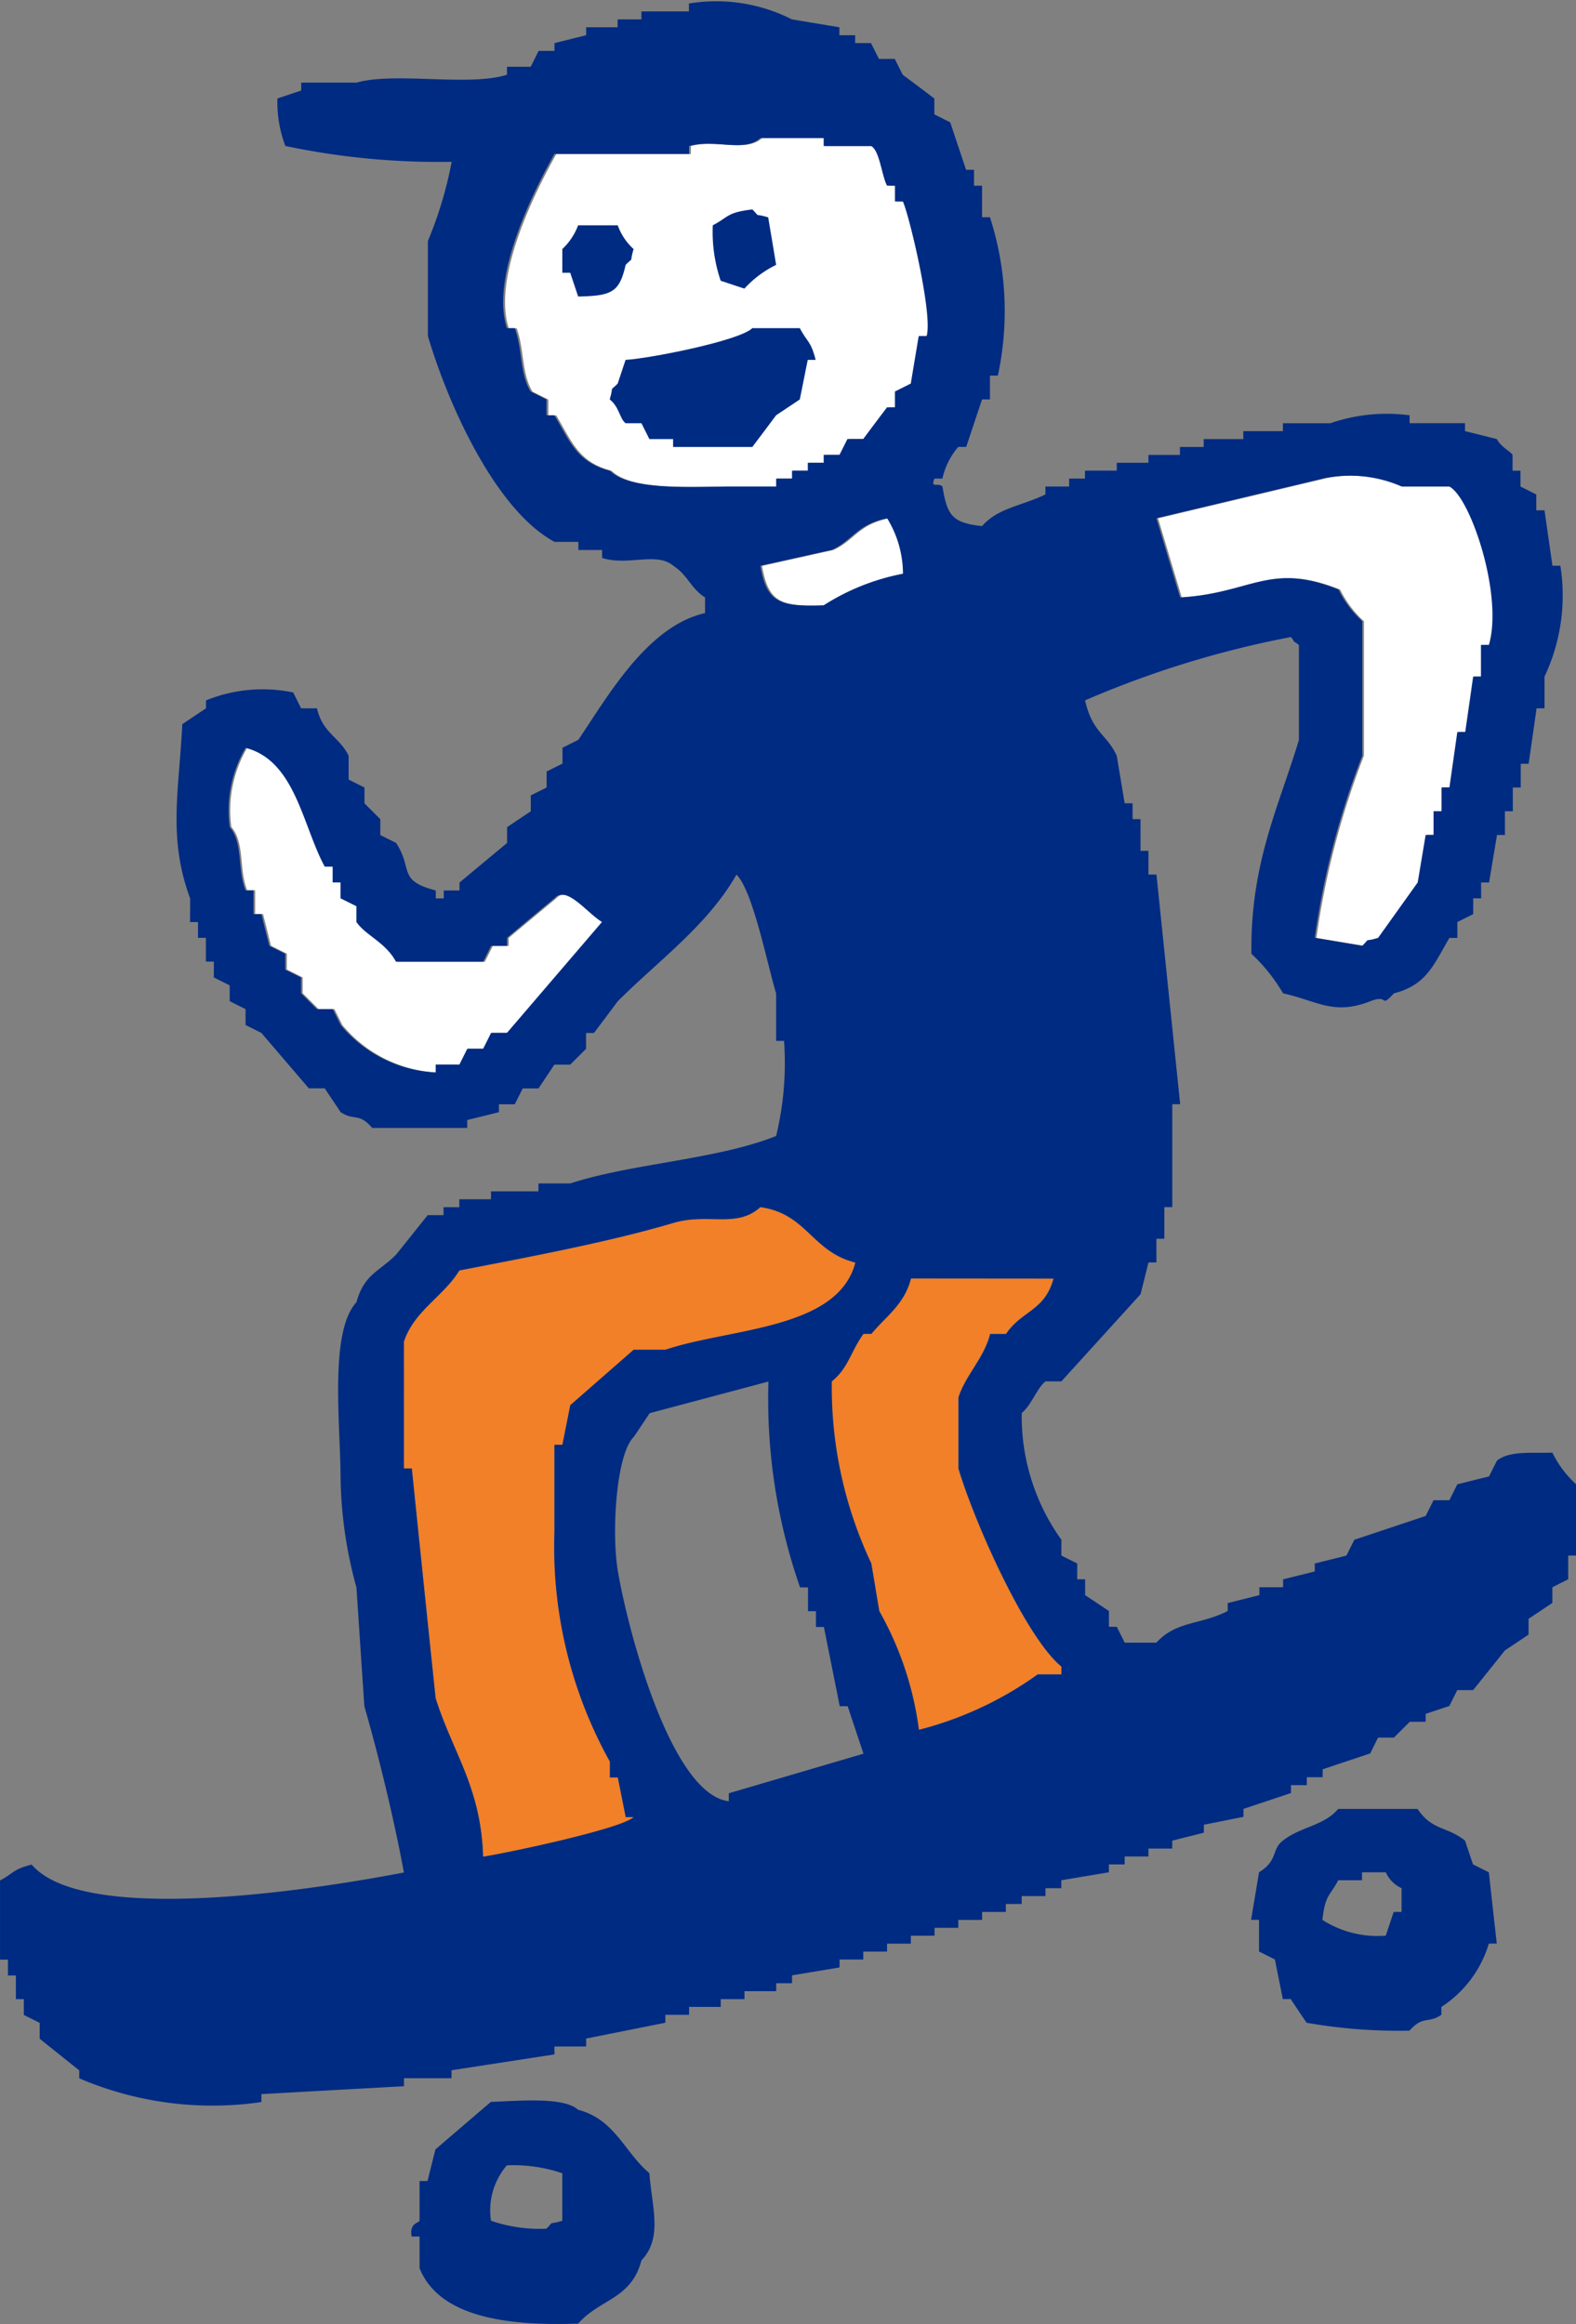 <svg xmlns="http://www.w3.org/2000/svg" width="52.413" height="77.3" viewBox="0 0 52.413 77.3">
  <rect x="0" y="0" width="52.413" height="77.3" fill="#808080" stroke="none"/>
  <g id="イラスト" transform="translate(-265.171 -7.337)">
    <path id="パス_258" data-name="パス 258" d="M233.718,19.955a4.306,4.306,0,0,1,2.634.264h1.58c.705.355,1.8,3.623,1.317,5.267h-.264V26.54h-.263q-.133.923-.264,1.844H238.2q-.133.921-.264,1.843h-.263v.791h-.263v.789h-.264c-.088.528-.176,1.053-.264,1.58-.44.615-.877,1.23-1.316,1.844-.527.159-.227-.037-.527.264l-1.58-.264a26.885,26.885,0,0,1,1.58-6.058V24.7a3.505,3.505,0,0,1-.791-1.053c-2.3-.925-2.888.123-5.267.263q-.394-1.317-.789-2.634l5.53-1.318m-18.7,2.9,2.371-.527c.7-.314.824-.845,1.843-1.053a3.55,3.55,0,0,1,.528,1.843,7.529,7.529,0,0,0-2.635,1.053c-1.49.051-1.893-.1-2.107-1.316m-5-3.162c-1.1-.282-1.324-.972-1.843-1.843h-.264v-.527l-.527-.263c-.365-.6-.267-1.384-.525-2.108h-.264c-.586-1.811,1.071-4.88,1.58-5.794h4.476V8.894c.871-.241,1.823.224,2.371-.264h2.107v.264h1.58c.282.152.354,1,.527,1.318h.264v.525h.264c.218.492,1,3.773.788,4.478h-.263c-.088.528-.176,1.053-.263,1.58l-.527.264v.527h-.264q-.4.527-.789,1.053h-.527c-.088.176-.176.351-.263.527h-.528v.264H216.6v.261h-.527v.264h-.527v.264h-1.58c-1.352.01-3.3.129-3.951-.528M197.9,28.911c1.656.429,1.89,2.57,2.634,3.95h.264v.527h.263v.528c.176.087.351.174.525.263v.527c.326.458.959.665,1.319,1.318h2.9q.131-.263.264-.527h.527v-.264q.788-.659,1.58-1.316c.4-.445,1.081.491,1.579.789q-1.578,1.844-3.159,3.687h-.527q-.133.263-.264.527h-.527q-.131.263-.264.527h-.789v.264a4.39,4.39,0,0,1-3.16-1.58L200.8,37.6h-.527l-.528-.528v-.525l-.527-.264v-.527l-.527-.263q-.131-.529-.264-1.055h-.263v-.789H197.9c-.281-.7-.075-1.582-.527-2.107a4.118,4.118,0,0,1,.527-2.634" transform="translate(75.492 3.301)" fill="#fff" fill-rule="evenodd"/>
    <path id="パス_259" data-name="パス 259" d="M204.157,55.947c-.069-2.3-1.015-3.466-1.579-5.267l-.792-7.638h-.263V38.828c.336-1.03,1.324-1.511,1.844-2.371,2.289-.444,4.984-.947,7.111-1.579,1.17-.348,2.095.191,2.9-.528,1.559.223,1.706,1.478,3.16,1.844-.582,2.241-4.176,2.177-6.319,2.9h-1.055l-2.107,1.844c-.087.44-.176.878-.263,1.318h-.264v2.9a14.685,14.685,0,0,0,1.843,7.638v.527h.264q.133.657.263,1.318h.264c-.4.388-4.179,1.19-5,1.316M223.12,36.721c-.29,1.084-1.058,1.06-1.58,1.844h-.527c-.21.814-.816,1.367-1.053,2.106v2.371c.521,1.754,2.22,5.595,3.424,6.585v.263h-.791a11.789,11.789,0,0,1-3.95,1.844,10.856,10.856,0,0,0-1.318-3.95q-.133-.792-.264-1.582a13.742,13.742,0,0,1-1.316-6.057c.552-.442.626-.99,1.053-1.58h.263c.495-.594,1.1-.983,1.319-1.844Z" transform="translate(77.08 13.139)" fill="#f18028" fill-rule="evenodd"/>
    <path id="パス_260" data-name="パス 260" d="M198.128,35.976h.264V36.5h.263v.791h.264v.527l.527.263v.527l.528.264V39.4l.525.263q.79.923,1.58,1.844h.527c.176.263.353.527.527.789.452.307.6,0,1.053.528h3.16v-.264L208.4,42.3v-.263h.527c.087-.177.176-.351.263-.527h.525c.177-.264.353-.527.528-.791h.527l.527-.527v-.527h.264c.263-.351.527-.7.789-1.053,1.333-1.337,2.989-2.524,3.95-4.214.556.55,1.035,3.043,1.319,3.95v1.58h.263a10.314,10.314,0,0,1-.263,3.162c-1.931.781-4.8.912-6.849,1.58h-1.055v.263h-1.579v.263h-1.053v.264h-.525v.264h-.528c-.351.44-.7.878-1.053,1.316-.568.57-1.058.648-1.316,1.58-.9.98-.539,3.994-.528,5.8a14.342,14.342,0,0,0,.528,3.687q.131,1.974.263,3.951c.485,1.68.984,3.742,1.316,5.53-2.506.484-10.593,1.835-12.379-.263-.639.162-.578.278-1.053.527v2.634h.263v.527h.264V71.8h.264v.527l.527.263v.527l1.316,1.053v.264a11.25,11.25,0,0,0,6.058.789v-.263q2.37-.133,4.741-.263V74.43h1.582v-.264l3.423-.527v-.264H211.3v-.263l2.635-.527v-.263h.789v-.263h1.053V71.8h.789v-.264h1.055v-.264h.527v-.263l1.58-.263v-.264h.789v-.263h.791v-.264h.791v-.264h.788v-.263h.791v-.263h.791V68.9h.789v-.264h.527v-.263h.791v-.263h.527v-.264l1.582-.264v-.263h.525v-.264H230v-.263h.791v-.263l1.053-.264V66l1.317-.263v-.264l1.58-.527v-.263h.527v-.264h.527v-.263c.525-.176,1.054-.353,1.58-.527.088-.176.176-.353.263-.528h.527l.527-.525h.528v-.264l.789-.263c.087-.177.176-.353.263-.527h.527q.529-.659,1.055-1.318l.788-.527v-.527l.792-.527V58.1l.527-.264v-.789h.263V54.676a3.513,3.513,0,0,1-.789-1.052c-.766.021-1.416-.064-1.843.263-.088.176-.177.351-.264.527q-.529.131-1.055.263c-.087.176-.176.351-.263.528h-.527c-.087.176-.176.351-.263.525l-2.371.791c-.089.176-.177.351-.264.527l-1.053.263v.264l-1.053.263V58.1h-.789v.263l-1.054.264v.264c-.893.462-1.716.325-2.371,1.053h-1.053c-.087-.176-.176-.353-.264-.528h-.261v-.525l-.792-.528v-.527h-.263v-.527c-.176-.087-.352-.174-.527-.263V56.52a7.043,7.043,0,0,1-1.318-4.215c.318-.257.523-.854.791-1.052h.527l2.634-2.9c.087-.353.176-.7.263-1.055h.264v-.789h.264V45.457h.263V42.034h.263q-.394-3.82-.789-7.638H230v-.789h-.263V32.552h-.264v-.527h-.263q-.131-.79-.264-1.58c-.322-.716-.806-.756-1.053-1.843a32.614,32.614,0,0,1,6.849-2.107c.224.3-.036.04.263.263v3.16c-.675,2.241-1.618,4.1-1.58,7.112a5.826,5.826,0,0,1,1.053,1.316c1.156.259,1.681.74,2.9.264.654-.256.292.263.789-.264,1.1-.282,1.324-.972,1.844-1.843h.263v-.527l.527-.264v-.525h.264v-.528h.264c.087-.527.176-1.052.264-1.58h.263v-.789h.263V31.5h.263v-.789h.263q.133-.923.264-1.844h.264V27.811a6.32,6.32,0,0,0,.527-3.687h-.263q-.133-.923-.264-1.843H242.9v-.528l-.527-.263v-.528h-.263v-.525c-.083-.13-.362-.239-.525-.527l-1.056-.264v-.263h-1.843V19.12a5.756,5.756,0,0,0-2.634.264h-1.58v.263h-1.316v.264h-1.317v.263h-.791v.264H230V20.7h-1.053v.261H227.89v.264h-.527v.264h-.789v.263c-.791.387-1.571.442-2.107,1.053-1.034-.108-1.157-.39-1.318-1.316-.142-.145-.408.08-.264-.264h.264a2.394,2.394,0,0,1,.527-1.053h.264l.527-1.58h.263V17.8h.263a10.184,10.184,0,0,0-.263-5.267h-.263V11.483H224.2v-.528h-.264c-.176-.527-.353-1.053-.527-1.579-.176-.088-.351-.177-.528-.264V8.585q-.525-.4-1.052-.791c-.088-.174-.176-.351-.264-.527h-.527l-.264-.527h-.527V6.478h-.525V6.214c-.527-.087-1.055-.174-1.58-.263a5.555,5.555,0,0,0-3.424-.527v.263h-1.58v.264h-.791v.263H211.3v.264l-1.053.263V7h-.528c-.087.177-.174.353-.263.528h-.788v.263c-1.232.405-3.745-.1-5,.264h-1.844v.263l-.791.264a4.119,4.119,0,0,0,.264,1.58,24.691,24.691,0,0,0,5.531.527,13.085,13.085,0,0,1-.791,2.634v3.16c.69,2.334,2.278,5.815,4.214,6.847h.791V23.6h.789v.264c.864.278,1.805-.216,2.371.263.489.317.564.737,1.053,1.053V25.7c-1.913.427-3.232,2.761-4.214,4.214l-.527.264v.527l-.528.263V31.5l-.527.264v.527l-.788.527v.527q-.792.657-1.582,1.316v.264h-.525v.264h-.264v-.264c-1.282-.333-.748-.7-1.318-1.58l-.527-.264v-.527l-.527-.527V31.5l-.527-.263v-.791c-.3-.628-.86-.745-1.053-1.58h-.527l-.263-.527a4.991,4.991,0,0,0-2.9.264v.263l-.788.527c-.112,2.247-.482,3.781.261,5.8Zm37.664-14.75a4.3,4.3,0,0,1,2.632.264h1.582c.705.355,1.8,3.623,1.317,5.267h-.264v1.053H240.8q-.131.923-.264,1.844h-.263q-.131.921-.263,1.843h-.263v.791h-.264v.789h-.263c-.089.528-.176,1.053-.264,1.58q-.659.923-1.317,1.844c-.527.159-.225-.037-.527.264l-1.58-.264a26.96,26.96,0,0,1,1.58-6.058V25.968a3.529,3.529,0,0,1-.791-1.053c-2.295-.925-2.887.123-5.267.263q-.394-1.317-.789-2.634l5.531-1.318m-18.7,2.9,2.37-.527c.7-.314.825-.845,1.844-1.053a3.538,3.538,0,0,1,.527,1.843A7.522,7.522,0,0,0,219.2,25.44c-1.492.051-1.893-.1-2.107-1.316m-9.22,42.93c-.068-2.3-1.015-3.466-1.579-5.267q-.4-3.818-.791-7.638h-.264V49.935c.336-1.03,1.324-1.511,1.844-2.371,2.289-.444,4.984-.947,7.112-1.579,1.17-.348,2.1.191,2.9-.528,1.559.223,1.7,1.478,3.159,1.844-.581,2.241-4.176,2.177-6.319,2.9h-1.055l-2.107,1.843c-.087.44-.176.878-.263,1.318h-.264v2.9a14.685,14.685,0,0,0,1.844,7.638v.527h.263q.133.657.263,1.318h.264c-.4.388-4.179,1.19-5,1.316m8.165-2.107v.264c-1.9-.225-3.332-5.573-3.687-7.638-.225-1.311-.053-3.93.527-4.478.176-.264.353-.527.528-.791l3.95-1.052a19.018,19.018,0,0,0,1.052,6.847h.264v.791h.264v.525h.264l.527,2.635h.264c.174.527.35,1.052.525,1.58l-4.478,1.316m10.8-17.119c-.29,1.084-1.056,1.06-1.58,1.844h-.527c-.21.814-.816,1.367-1.054,2.107v2.37c.521,1.754,2.22,5.595,3.424,6.585V61h-.789a11.794,11.794,0,0,1-3.951,1.843,10.856,10.856,0,0,0-1.318-3.95q-.133-.792-.264-1.582a13.742,13.742,0,0,1-1.316-6.057c.552-.442.626-.99,1.053-1.58h.263c.495-.594,1.1-.983,1.319-1.844ZM212.088,20.962c-1.1-.282-1.326-.972-1.844-1.843h-.264v-.527l-.527-.263c-.365-.6-.265-1.384-.525-2.108h-.263c-.588-1.811,1.071-4.88,1.579-5.794h4.478v-.263c.871-.241,1.822.224,2.371-.264H219.2v.264h1.579c.283.152.354,1,.528,1.318h.263v.525h.264c.22.492,1,3.773.789,4.478h-.263c-.088.528-.176,1.053-.263,1.58l-.528.264v.527h-.263q-.4.527-.791,1.053h-.525l-.264.527H219.2V20.7h-.528v.261h-.525v.264h-.527v.264h-1.582c-1.351.01-3.294.129-3.95-.528m-12.115,9.22c1.655.429,1.888,2.57,2.632,3.95h.264v.527h.263v.528l.528.263v.527c.325.458.958.665,1.316,1.318h2.9l.264-.527h.528V36.5q.788-.659,1.579-1.316c.4-.445,1.082.491,1.58.789q-1.58,1.844-3.159,3.687h-.528l-.264.527h-.527l-.263.527h-.789v.264a4.393,4.393,0,0,1-3.162-1.58c-.088-.177-.174-.353-.263-.527h-.527l-.527-.528V37.82l-.527-.264V37.03l-.527-.263c-.089-.353-.176-.7-.264-1.055h-.263v-.789h-.263c-.282-.7-.076-1.582-.528-2.107a4.118,4.118,0,0,1,.528-2.634" transform="translate(73.364 2.03)" fill="#002b82" fill-rule="evenodd"/>
    <path id="パス_261" data-name="パス 261" d="M210.006,12.979a3.531,3.531,0,0,1,1.055-.789c-.087-.527-.176-1.052-.264-1.58-.525-.158-.227.037-.527-.264-.85.1-.77.241-1.316.528a5.035,5.035,0,0,0,.263,1.844c.263.087.525.176.789.261" transform="translate(79.922 3.957)" fill="#002b82" fill-rule="evenodd"/>
    <path id="パス_262" data-name="パス 262" d="M207.44,12.043c.294-.3.113,0,.264-.527a1.947,1.947,0,0,1-.527-.789h-1.318a2.056,2.056,0,0,1-.525.789v.789h.263c.087.264.177.528.263.791,1.114-.025,1.371-.13,1.58-1.053" transform="translate(78.538 4.104)" fill="#002b82" fill-rule="evenodd"/>
    <path id="パス_263" data-name="パス 263" d="M212.007,16.1l.789-.527c.087-.438.176-.878.264-1.316h.263c-.162-.639-.277-.579-.527-1.055h-1.58c-.429.419-3.39,1.005-4.214,1.055q-.133.394-.263.789c-.295.3-.113,0-.264.527.325.259.325.637.527.791h.528l.263.527h.789v.263h2.634q.4-.527.791-1.053" transform="translate(78.974 5.05)" fill="#002b82" fill-rule="evenodd"/>
    <path id="パス_264" data-name="パス 264" d="M228.23,55.677v-.263a3.8,3.8,0,0,0,1.579-2.108h.264q-.133-1.184-.264-2.371l-.527-.263c-.088-.263-.177-.527-.264-.789-.612-.488-1.092-.329-1.58-1.055H224.8c-.481.565-1.247.588-1.843,1.055-.384.3-.145.651-.791,1.052q-.131.792-.264,1.582h.264V53.57l.527.263c.089.44.176.878.264,1.318h.263q.263.4.528.789a17.718,17.718,0,0,0,3.422.263c.459-.518.614-.223,1.056-.525m-1.319-3.424h-.263c-.087.264-.176.527-.263.789a3.394,3.394,0,0,1-2.108-.525c.1-.852.239-.77.527-1.318h.791v-.264h.791a1.057,1.057,0,0,0,.525.528Z" transform="translate(84.876 18.676)" fill="#002b82" fill-rule="evenodd"/>
    <path id="パス_265" data-name="パス 265" d="M207.248,63.266c.733-.832,1.771-.812,2.108-2.107.718-.745.344-1.781.263-2.9-.823-.687-1.142-1.79-2.371-2.108-.477-.438-1.992-.293-2.9-.261q-.925.79-1.844,1.58c-.088.351-.176.7-.264,1.052h-.264v1.317c-.018.083-.348.072-.263.527h.263v1.055c.648,1.606,2.844,1.927,5.269,1.843M204.879,58a5.039,5.039,0,0,1,1.844.263v1.58c-.525.159-.228-.036-.528.264a5.013,5.013,0,0,1-1.843-.264A2.3,2.3,0,0,1,204.879,58" transform="translate(77.148 21.359)" fill="#002b82" fill-rule="evenodd"/>
  </g>
</svg>

